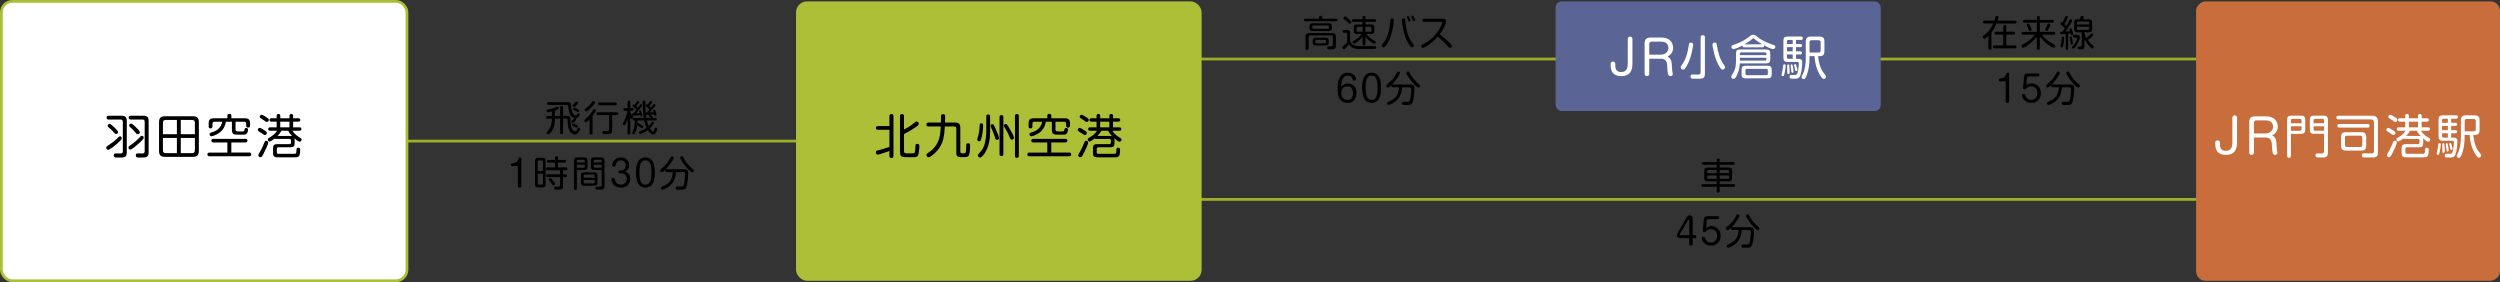 <?xml version="1.0" encoding="UTF-8"?>
<svg id="_レイヤー_2" data-name="レイヤー_2" xmlns="http://www.w3.org/2000/svg" viewBox="0 0 900.56 101.64">
  <rect x="0" y="0" width="900.56" height="101.64" fill="#333333" stroke="none"/>
  <defs>
    <style>
      .cls-1, .cls-2 {
        fill: #fff;
      }

      .cls-3 {
        fill: #5b6595;
      }

      .cls-4 {
        fill: #c86e3d;
      }

      .cls-2 {
        stroke: #acbf37;
        stroke-width: 1px;
      }

      .cls-2, .cls-5 {
        stroke-miterlimit: 10;
      }

      .cls-5 {
        fill: none;
        stroke: #a1ad28;
      }

      .cls-6 {
        fill: #acbf37;
      }
    </style>
  </defs>
  <g id="_中身" data-name="中身">
    <g>
      <line class="cls-5" x1="422.36" y1="21.26" x2="801.78" y2="21.26"/>
      <line class="cls-5" x1="422.36" y1="71.83" x2="801.78" y2="71.83"/>
      <line class="cls-5" x1="142" y1="50.82" x2="287.41" y2="50.82"/>
      <g>
        <path d="M201.78,41.73v-3.06c0-.38.18-.55.56-.55.35,0,.51.21.51.55v3.06h1.61c.94,0,1.03.55,1.04,1.33.03,1.2.06,2.98.94,3.89.18.2.46.34.71.34.43,0,.64-.36.78-.71.13-.34.23-.61.51-.61s.51.26.51.53c0,.34-.44,1.01-.64,1.29-.3.4-.73.64-1.22.64-.61,0-1.2-.34-1.59-.79-.92-1.13-.99-3-1.03-4.39-.03-.4-.16-.51-.55-.51h-1.08v5.08c0,.36-.17.55-.53.55s-.53-.2-.53-.55v-5.08h-1.89v.16c0,1.55-.31,3.17-1.21,4.46-.21.33-.73,1.04-1.14,1.04-.32,0-.66-.26-.66-.6,0-.16.08-.26.18-.36.77-.83,1.14-1.3,1.47-2.41.21-.7.3-1.42.3-2.14v-.14h-1.56c-.31,0-.53-.14-.53-.49s.22-.49.53-.49h1.56v-1.64c-.39.1-1.01.33-1.39.33-.34,0-.52-.23-.52-.56,0-.48.52-.47,1.18-.6.66-.14,1.35-.34,1.99-.61.26-.1.56-.27.84-.27s.44.29.44.53c0,.17-.09.29-.22.36-.39.25-.85.35-1.26.49v1.96h1.89ZM197.62,37.79c-.3,0-.55-.16-.55-.49s.23-.49.55-.49h6.94c.96,0,1.13.3,1.17,1.21.05.99.18,1.98.7,2.85.18.3.51.74.9.74.35,0,.53-.38.7-.61.08-.12.17-.2.31-.2.26,0,.49.23.49.49,0,.3-.53.94-.77,1.12-.22.17-.53.27-.81.27-.34,0-.66-.17-.94-.36-1.05-.74-1.44-2.13-1.55-3.35-.06-.82.04-1.16-.62-1.17h-6.54ZM207.54,43.14c0,.16-.13.35-.48.68-.33.31-.49.48-.7.48-.26,0-.55-.2-.55-.47,0-.12.14-.29.3-.44.17-.17.35-.32.44-.43.13-.14.26-.29.46-.29.25,0,.53.21.53.47ZM207.89,45.06c.17.09.29.19.29.39,0,.23-.2.52-.44.52s-.99-.39-1.26-.51c-.2-.08-.46-.19-.46-.46,0-.25.21-.48.46-.48.26,0,1.17.39,1.42.53ZM206.59,37.59c.21-.21.4-.43.58-.66.13-.16.27-.34.49-.34.25,0,.56.18.56.47,0,.18-.21.47-.53.82-.21.23-.53.7-.87.7-.26,0-.55-.22-.55-.49,0-.16.12-.29.31-.49ZM208.16,39.37c.21.1.51.25.51.51,0,.23-.22.49-.46.49-.19,0-.69-.26-1.21-.55-.38-.21-.56-.31-.56-.53s.22-.47.44-.47c.3,0,.99.4,1.27.55Z"/>
        <path d="M213.47,47.91c0,.4-.19.55-.58.55-.35,0-.52-.2-.52-.55v-4.89c-.23.25-.52.52-.77.73-.22.18-.4.29-.56.29-.3,0-.53-.34-.53-.62,0-.23.14-.39.32-.52.57-.43,1.09-.94,1.56-1.48.49-.57.9-1.22,1.3-1.87.09-.14.23-.26.4-.26.27,0,.56.22.56.51,0,.12-.09.31-.21.53-.27.49-.78,1.2-.98,1.43v6.16ZM213.93,37.69c-.58.7-1.5,1.68-2.15,2.16-.25.18-.44.29-.57.29-.31,0-.57-.3-.57-.61,0-.22.14-.36.32-.48.49-.33.92-.7,1.34-1.11.4-.4.73-.86,1.07-1.31.1-.14.25-.23.42-.23.27,0,.57.22.57.51,0,.16-.12.42-.43.79ZM220.53,46.84c0,1.33-.57,1.44-1.79,1.44h-.49c-.27,0-.71-.01-.87-.05-.27-.07-.4-.25-.4-.55,0-.43.25-.53.61-.53s.75.03,1.13.03c.44,0,.7-.12.7-.61v-5.11h-4.02c-.36,0-.55-.17-.55-.53,0-.34.21-.49.55-.49h6.75c.36,0,.55.17.55.53s-.21.49-.55.49h-1.61v5.38ZM215.91,37.92c-.35,0-.55-.17-.55-.53s.22-.49.55-.49h5.75c.31,0,.55.17.55.51,0,.36-.22.51-.55.52h-5.75Z"/>
        <path d="M227.94,41.94c.06.09.13.21.13.32,0,.23-.19.57-.47.57-.25,0-.42-.34-.55-.66v5.77c0,.34-.14.55-.51.55-.33,0-.47-.25-.47-.55v-5.12c-.18.58-.38,1.17-.65,1.72-.1.23-.25.58-.55.58s-.49-.31-.49-.57c0-.12.05-.22.1-.32.49-.88.82-1.53,1.14-2.51.2-.58.34-1.2.43-1.81h-.98c-.31,0-.52-.17-.52-.51s.22-.47.52-.47h.99v-2.13c0-.35.14-.55.51-.55s.47.22.47.55v2.13h.69c.3,0,.51.17.51.48s-.21.49-.51.49h-.69v.6c.23.52.55.98.88,1.43ZM232.98,40.59c.31-.36.64-.74.94-1.12-.32-.38-.69-.73-1.04-1.07-.12-.12-.22-.23-.22-.39,0-.22.17-.47.4-.47.12,0,.22.07.31.14.23-.35.46-.7.68-1.08.09-.16.19-.26.38-.26.22,0,.46.16.46.39,0,.27-.75,1.23-.94,1.5.17.18.35.36.52.56.18-.26.7-.97.86-1.17.06-.08.17-.13.27-.13.22,0,.47.21.47.44,0,.31-1.72,2.26-2.03,2.59.47-.03.92-.07,1.39-.12-.05-.17-.14-.36-.14-.55,0-.22.23-.36.44-.36s.3.16.36.33c.13.35.4,1.12.4,1.47,0,.25-.22.4-.46.4-.26,0-.34-.2-.42-.55-.62.09-2.15.26-2.65.27-.1,0-.19-.01-.29-.06.04.38.09.77.16,1.14h1.64c-.21-.18-.4-.36-.62-.52-.09-.07-.16-.14-.16-.25,0-.21.26-.38.44-.38.13,0,.33.13.74.44.19.14.29.25.29.38,0,.14-.1.25-.21.33h1.12c.31,0,.52.13.52.47,0,.3-.26.43-.52.43h-3.07c.17.69.39,1.35.68,2,.38-.36.68-.77.98-1.22.09-.14.21-.31.4-.31.25,0,.51.21.51.47,0,.42-1.12,1.61-1.44,1.92.18.3.73,1.09,1.12,1.09.18,0,.26-.14.33-.29.12-.27.22-.57.29-.82.05-.21.18-.29.38-.29.26,0,.51.2.51.47,0,.36-.25.94-.43,1.26-.21.4-.53.74-1.01.74-.85,0-1.53-.88-1.94-1.52-.55.4-1.14.74-1.76,1.03-.4.19-.73.35-.95.35-.29,0-.49-.29-.49-.56,0-.23.18-.34.38-.4.79-.29,1.61-.74,2.35-1.26-.42-.85-.68-1.75-.88-2.67h-2.37c-.01.26-.01.52-.03.78.52.23,1.03.53,1.5.87.19.16.56.31.56.6,0,.25-.17.55-.44.55-.16,0-.42-.18-.57-.31-.36-.29-.72-.52-1.11-.73-.12,1-.36,2.08-.88,2.92-.1.17-.27.3-.48.3-.26,0-.55-.21-.55-.49,0-.14.08-.27.14-.39.44-.81.65-1.48.77-2.35.07-.57.1-1.16.1-1.74h-.21c-.29,0-.52-.14-.52-.46s.23-.44.52-.44h3.39c-.17-1.04-.23-2.08-.29-3.12-.04-.84-.06-1.69-.06-2.54,0-.34.08-.58.48-.58s.51.22.51.57c0,1.29.05,2.57.14,3.86.1-.09.25-.09.36-.1ZM229.24,39.51c-.2-.21-.4-.39-.61-.57-.19-.17-.56-.49-.7-.64-.06-.06-.06-.13-.06-.21,0-.23.2-.48.44-.48.1,0,.2.06.29.13.31-.38.61-.75.88-1.17.09-.13.18-.23.35-.23.21,0,.46.17.46.39,0,.26-.74,1.16-1.08,1.53.19.17.39.35.56.53.26-.35.52-.71.78-1.07.08-.1.17-.17.3-.17.22,0,.47.18.47.42,0,.36-1.82,2.5-2.17,2.89.42-.01.83-.05,1.26-.08-.08-.21-.21-.58-.21-.69,0-.19.16-.34.35-.34.21,0,.31.16.38.34.13.35.47,1.12.47,1.47,0,.23-.2.36-.42.36-.26,0-.31-.23-.36-.44-.75.08-1.82.19-2.47.21-.27,0-.46-.14-.46-.43,0-.31.21-.35.47-.36.38-.46.73-.92,1.09-1.39Z"/>
        <path d="M184.47,59.82c-.26,0-.44-.22-.44-.47,0-.32.22-.44.51-.49.57-.08,1.1-.17,1.56-.56.31-.27.49-.69.61-1.08.09-.3.22-.52.56-.52.26,0,.53.19.53.47v9.82c0,.38-.26.61-.64.61s-.62-.23-.62-.61v-7.16h-2.07Z"/>
        <path d="M196.53,66.28c0,.94-.29,1.22-1.21,1.22h-1.38c-.94,0-1.22-.29-1.22-1.22v-8.22c0-.94.29-1.22,1.22-1.22h1.38c.92,0,1.21.29,1.21,1.22v8.22ZM195.57,58.24c0-.3-.16-.43-.42-.43h-1.03c-.26,0-.42.14-.42.43v3.39h1.86v-3.39ZM193.71,62.55v3.55c0,.26.13.42.42.42h1.03c.3,0,.42-.16.42-.42v-3.55h-1.86ZM197.25,63.8c-.35,0-.52-.17-.52-.52s.21-.48.52-.48h4.5v-1.48h-4.59c-.36,0-.52-.18-.52-.53s.19-.49.52-.49h2.77v-1.72h-2.37c-.34,0-.52-.16-.52-.48s.19-.48.52-.48h2.37v-.86c0-.38.19-.49.55-.49.38,0,.51.18.51.49v.86h2.43c.31,0,.52.14.52.48s-.21.48-.52.48h-2.43v1.72h2.89c.36,0,.53.13.53.53,0,.35-.2.49-.51.49h-1.09v1.48h.94c.33,0,.49.16.49.51s-.2.49-.49.49h-.94v3.06c0,.52-.04,1.13-.61,1.33-.27.09-.59.12-.88.12h-.92c-.46,0-.81-.05-.81-.6,0-.38.21-.49.55-.49s.65.01.96.01c.46,0,.66-.18.66-.64v-2.78h-4.5ZM198.25,64.18c.13,0,.22.05.34.16.26.23.48.52.69.78.17.22.39.49.55.74.09.16.17.3.17.4,0,.31-.33.55-.61.55-.22,0-.34-.13-.44-.3-.25-.4-.53-.82-.84-1.16-.31-.32-.44-.48-.44-.66,0-.3.31-.51.6-.51Z"/>
        <path d="M207.8,67.93c0,.36-.18.52-.55.52-.34,0-.51-.21-.51-.53v-10.02c0-.86.34-1.2,1.21-1.2h2.5c.86,0,1.2.34,1.2,1.2v2.17c0,.86-.34,1.2-1.2,1.2h-2.65v6.67ZM210.65,57.99c0-.27-.16-.43-.42-.43h-2c-.27,0-.43.16-.43.43v.53h2.85v-.53ZM207.8,60.41h2.43c.26,0,.42-.16.42-.42v-.65h-2.85v1.07ZM215.22,65.71c0,.86-.34,1.2-1.2,1.2h-3.55c-.87,0-1.21-.34-1.21-1.2v-2.44c0-.86.34-1.2,1.21-1.2h3.55c.86,0,1.2.34,1.2,1.2v2.44ZM214.2,64.03v-.73c0-.26-.14-.42-.42-.42h-3.09c-.27,0-.43.16-.43.42v.73h3.94ZM210.26,65.63c0,.27.16.43.43.43h3.09c.27,0,.42-.16.42-.43v-.82h-3.94v.82ZM214.05,61.26c-.86,0-1.2-.34-1.2-1.2v-2.17c0-.86.34-1.2,1.2-1.2h2.5c.86,0,1.2.34,1.2,1.2v9.14c0,1.17-.51,1.26-1.53,1.26h-.53c-.34,0-.71-.01-.87-.05-.22-.05-.33-.31-.33-.53,0-.35.17-.49.51-.49.42,0,.82.03,1.23.03.34,0,.51-.1.51-.47v-5.51h-2.68ZM216.72,58.52v-.53c0-.27-.14-.43-.42-.43h-2c-.27,0-.43.16-.43.43v.53h2.85ZM213.88,59.34v.65c0,.26.16.42.43.42h2.42v-1.07h-2.85Z"/>
        <path d="M226.33,62.46c.52.55.7,1.21.7,1.96,0,1.99-1.42,3.17-3.34,3.17-1.13,0-2.3-.4-2.93-1.4-.29-.43-.53-1-.53-1.52,0-.38.25-.62.62-.62.42,0,.6.25.65.62.17,1.09,1.01,1.85,2.12,1.85.58,0,1.18-.23,1.6-.64.42-.39.56-.94.56-1.48,0-1.33-.83-1.99-2.11-1.99h-.35c-.3,0-.53-.21-.53-.52s.23-.51.53-.51h.3c1.12,0,1.78-.73,1.78-1.83,0-1.03-.71-1.77-1.75-1.77-.51,0-1.04.16-1.38.55-.22.25-.42.71-.48,1.13-.08.38-.2.64-.64.64-.36,0-.62-.25-.62-.6,0-.58.3-1.21.65-1.68.6-.77,1.56-1.12,2.51-1.12,1.66,0,2.96,1.08,2.96,2.81,0,1.04-.43,1.78-1.38,2.22.36.19.75.43,1.05.73Z"/>
        <path d="M234.9,57.86c.86,1.16.99,2.89.99,4.29s-.13,3.13-.99,4.29c-.55.75-1.5,1.16-2.41,1.16s-1.86-.4-2.42-1.16c-.86-1.13-.99-2.9-.99-4.29s.13-3.11.99-4.29c.55-.77,1.5-1.16,2.42-1.16s1.86.39,2.41,1.16ZM230.35,62.15c0,1.52,0,4.37,2.15,4.37s2.15-2.85,2.15-4.37,0-4.37-2.15-4.37-2.15,2.81-2.15,4.37Z"/>
        <path d="M242.71,56.82c0,.18-.08.38-.36.87-.52.92-1.16,1.78-1.86,2.59-.36.42-1.56,1.78-2.09,1.78-.35,0-.62-.31-.62-.65,0-.21.14-.35.29-.48,1.7-1.42,2.47-2.27,3.52-4.25.1-.2.22-.36.47-.36.3,0,.66.16.66.51ZM241.57,66.69c-.7.65-1.72,1.25-2.61,1.57-.1.04-.19.07-.3.07-.34,0-.56-.29-.56-.6,0-.29.19-.42.43-.51,1.34-.55,2.56-1.25,3.21-2.59.4-.83.58-1.74.65-2.65h-2.2c-.36,0-.53-.16-.53-.53,0-.34.22-.49.53-.49h6.11c1.08,0,1.62.23,1.62,1.42,0,1.3-.22,3.48-.57,4.72-.34,1.16-.95,1.24-2.02,1.24h-.9c-.26,0-.52-.01-.66-.04-.27-.05-.38-.3-.38-.56,0-.47.31-.56.7-.56.46,0,.9.03,1.35.03.7,0,.96-.57,1.07-1.51.12-1.01.29-2.05.29-3.08,0-.57-.31-.62-.81-.62h-2.48c-.14,1.72-.64,3.5-1.95,4.71ZM246.16,56.73c.44.86.96,1.66,1.59,2.39.58.71,1.27,1.31,1.98,1.9.14.12.23.22.23.4,0,.31-.27.65-.61.65-.56,0-2.13-1.79-2.51-2.28-.4-.51-1.82-2.41-1.82-2.98,0-.34.35-.51.64-.51s.4.2.51.42Z"/>
      </g>
      <g>
        <path d="M481.23,6.75c.3,0,.53.14.53.47s-.26.44-.53.44h-10.96c-.3,0-.55-.13-.55-.46s.25-.46.55-.46h4.91v-.56c0-.38.25-.49.6-.49s.55.16.55.49v.56h4.9ZM471.98,12.77c-.39,0-.58.21-.58.59v4.04c0,.42-.21.56-.6.56-.34,0-.51-.23-.51-.56v-4.12c0-1,.39-1.38,1.39-1.38h8.15c1,0,1.39.38,1.39,1.38v3.12c0,1.16-.47,1.38-1.56,1.38h-.79c-.47,0-.78-.07-.78-.6,0-.31.19-.51.51-.51s.64.01.92.01c.42,0,.6-.16.6-.59v-2.74c0-.4-.2-.59-.59-.59h-7.55ZM479.79,10.08c0,.78-.31,1.1-1.1,1.1h-5.9c-.79,0-1.1-.32-1.1-1.1v-.58c0-.79.31-1.11,1.1-1.11h5.9c.79,0,1.1.3,1.1,1.11v.58ZM473.05,9.17c-.21,0-.33.12-.33.33v.57c0,.2.12.31.33.31h5.33c.2,0,.31-.12.31-.31v-.57c0-.21-.12-.33-.31-.33h-5.33ZM478.65,15.21c0,.9-.27,1.18-1.18,1.18h-3.43c-.9,0-1.17-.29-1.17-1.18v-.44c0-.91.27-1.18,1.17-1.18h3.43c.9,0,1.18.27,1.18,1.18v.44ZM474.2,14.37c-.21,0-.32.12-.32.31v.58c0,.21.12.33.32.33h3.09c.19,0,.31-.12.31-.33v-.58c0-.21-.12-.31-.31-.31h-3.09Z"/>
        <path d="M489.41,16.59h5.82c.3,0,.51.17.51.48,0,.36-.18.56-.53.56h-5.76c-1.47,0-2.68-.43-3.51-1.69-.38.52-.79.99-1.24,1.46-.16.17-.35.36-.6.36-.33,0-.57-.32-.57-.64,0-.23.18-.4.46-.61.49-.38.91-.86,1.29-1.35v-2.9c0-.27-.13-.46-.4-.46h-.74c-.33,0-.51-.21-.51-.53s.23-.49.55-.49h.95c.92,0,1.21.29,1.21,1.22v2.46c.23,1.61,1.62,2.13,3.08,2.13ZM485.69,6.73c.32.27.65.55.94.84.09.1.14.22.14.35,0,.29-.26.58-.56.58-.23,0-.39-.16-.69-.46-.35-.35-.74-.66-1.13-.96-.27-.21-.49-.36-.49-.62,0-.27.26-.56.55-.56s.96.57,1.25.82ZM488.88,12.29c-.94,0-1.22-.29-1.22-1.22v-1.04c0-.94.29-1.22,1.22-1.22h1.94v-.95h-3.33c-.29,0-.49-.16-.49-.46s.21-.46.49-.46h3.33v-.74c0-.36.19-.49.55-.49s.51.16.51.49v.74h3.31c.3,0,.49.13.49.44s-.19.47-.49.47h-3.31v.95h1.96c.94,0,1.22.29,1.22,1.22v1.04c0,.94-.29,1.22-1.22,1.22h-1.59c.6.77,1.61,1.77,2.39,2.13.44.21.95.44.95.75,0,.29-.23.6-.53.6-.35,0-1.09-.56-1.62-.96-.6-.45-1.12-1.01-1.56-1.62v2.67c0,.39-.21.47-.56.47s-.49-.14-.49-.47v-2.61c-.58.74-1.26,1.4-2.03,1.95-.34.25-.75.55-1.03.55s-.53-.29-.53-.56c0-.18.12-.35.34-.47.14-.08.43-.25.62-.36.85-.51,1.68-1.29,2.29-2.05h-1.6ZM490.81,9.66h-1.74c-.26,0-.4.16-.4.42v.94c0,.26.14.42.4.42h1.74v-1.77ZM493.62,11.43c.26,0,.42-.16.42-.42v-.94c0-.26-.16-.42-.42-.42h-1.75v1.77h1.75Z"/>
        <path d="M502.1,7.22c0,.73-.2,1.88-.34,2.64-.31,1.7-.74,3.43-1.55,4.98-.32.61-.87,1.52-1.34,2-.12.12-.29.21-.46.21-.3,0-.66-.26-.66-.58,0-.21.13-.39.4-.74,1.91-2.39,2.44-5.47,2.73-8.44.04-.38.13-.66.57-.66.4,0,.64.18.64.6ZM505.63,6.61c.26,0,.43.1.48.33.06.27.12.58.14.84.23,2.8.9,5.71,2.68,7.94.12.14.21.26.29.39.08.12.12.22.12.34,0,.33-.34.6-.65.6-.17,0-.33-.08-.46-.21-.51-.51-1-1.37-1.34-2-.82-1.55-1.25-3.28-1.56-4.98-.14-.79-.34-1.88-.34-2.67,0-.39.25-.58.64-.58ZM507.31,7.47c-.12-.36-.26-.71-.42-1.07-.04-.09-.08-.19-.08-.3,0-.22.21-.34.42-.34.25,0,.36.27.49.56.16.34.39.87.39,1.11s-.21.36-.43.36c-.21,0-.31-.14-.38-.33ZM508.87,7.17c-.09-.25-.18-.49-.29-.7-.08-.16-.17-.34-.17-.48,0-.22.22-.35.42-.35.25,0,.35.23.48.52.06.13.16.34.25.56.09.22.17.43.17.56,0,.22-.21.36-.42.36-.22,0-.35-.21-.44-.47Z"/>
        <path d="M522.1,15.37c.13.13.33.33.56.57.19.19.33.43.33.62,0,.35-.34.65-.69.65-.21,0-.34-.08-.57-.34-.14-.17-.29-.34-.42-.47-1.05-1.16-2.16-2.24-3.37-3.2-1.21,1.39-2.64,2.61-4.24,3.54-.57.34-.9.49-1.17.49-.34,0-.58-.34-.58-.65,0-.29.23-.42.46-.52,2.55-1.18,4.71-3.24,6.11-5.66.27-.47,1-1.77,1-2.28,0-.26-.27-.26-.47-.26h-6.08c-.36,0-.58-.18-.58-.56s.22-.56.58-.56h6.7c.68,0,1.22.22,1.22.99,0,.48-.21.96-.4,1.4-.48,1.13-1.12,2.2-1.85,3.2,1.22.92,2.38,1.95,3.47,3.02Z"/>
        <path d="M485.59,30.05c1.03,0,2.05.51,2.57,1.42.36.62.47,1.35.47,2.05,0,2.05-1.07,3.54-3.22,3.54-.9,0-1.82-.27-2.44-.94-.36-.38-.64-.84-.78-1.37-.26-.96-.35-1.96-.35-2.95,0-.86.08-1.72.25-2.55.13-.66.42-1.29.81-1.83.6-.82,1.61-1.26,2.63-1.26s2.09.48,2.64,1.42c.14.27.29.6.29.91,0,.34-.29.56-.61.56-.42,0-.55-.26-.66-.61-.23-.78-.86-1.2-1.65-1.2-1,0-1.75.71-2.05,1.61-.26.77-.34,1.59-.35,2.39.58-.77,1.51-1.2,2.48-1.2ZM485.34,31.12c-1.46,0-2.16,1.08-2.16,2.43s.69,2.43,2.16,2.43,2.02-1.09,2.02-2.43-.52-2.43-2.02-2.43Z"/>
        <path d="M496.49,27.32c.86,1.16.99,2.89.99,4.29s-.13,3.13-.99,4.29c-.55.75-1.5,1.16-2.41,1.16s-1.86-.4-2.42-1.16c-.86-1.13-.99-2.9-.99-4.29s.13-3.11.99-4.29c.55-.77,1.5-1.16,2.42-1.16s1.86.39,2.41,1.16ZM491.94,31.61c0,1.52,0,4.37,2.15,4.37s2.15-2.85,2.15-4.37,0-4.37-2.15-4.37-2.15,2.81-2.15,4.37Z"/>
        <path d="M504.31,26.28c0,.18-.08.38-.36.87-.52.92-1.16,1.78-1.86,2.59-.36.42-1.56,1.78-2.09,1.78-.35,0-.62-.31-.62-.65,0-.21.14-.35.29-.48,1.7-1.42,2.47-2.27,3.52-4.25.1-.2.22-.36.47-.36.3,0,.66.16.66.51ZM503.16,36.15c-.7.65-1.72,1.25-2.61,1.57-.1.04-.19.07-.3.07-.34,0-.56-.29-.56-.6,0-.29.19-.42.43-.51,1.34-.55,2.56-1.25,3.21-2.59.4-.83.58-1.74.65-2.65h-2.2c-.36,0-.53-.16-.53-.53,0-.34.22-.49.53-.49h6.11c1.08,0,1.62.23,1.62,1.42,0,1.3-.22,3.48-.57,4.72-.34,1.16-.95,1.24-2.02,1.24h-.9c-.26,0-.52-.01-.66-.04-.27-.05-.38-.3-.38-.56,0-.47.31-.56.7-.56.46,0,.9.03,1.35.03.7,0,.96-.57,1.07-1.51.12-1.01.29-2.05.29-3.08,0-.57-.31-.62-.81-.62h-2.48c-.14,1.72-.64,3.5-1.95,4.71ZM507.75,26.19c.44.86.96,1.66,1.59,2.39.58.71,1.27,1.31,1.98,1.9.14.12.23.22.23.4,0,.31-.27.65-.61.65-.56,0-2.13-1.79-2.51-2.28-.4-.51-1.82-2.41-1.82-2.98,0-.34.35-.51.64-.51s.4.2.51.42Z"/>
      </g>
      <g>
        <path d="M725.85,7.45c.32,0,.56.17.56.51s-.23.51-.56.51h-6.67c-.48,1.14-1.03,2.24-1.81,3.2v5.75c0,.39-.19.53-.57.53-.35,0-.53-.18-.53-.53v-4.5c-.31.31-.64.61-.98.88-.13.1-.27.18-.43.18-.35,0-.61-.31-.61-.65,0-.12.01-.25.12-.33.25-.18.68-.56.96-.78,1.2-.96,2.08-2.34,2.67-3.76h-3.13c-.31,0-.56-.17-.56-.51s.25-.51.56-.51h3.51c.12-.36.35-1.13.46-1.47.06-.22.27-.27.49-.27.26,0,.61.12.61.43,0,.26-.19.88-.38,1.31h6.29ZM722.71,16.37h3.11c.33,0,.56.18.56.51,0,.35-.22.52-.56.52h-7.38c-.32,0-.55-.18-.55-.52s.23-.51.55-.51h3.19v-3.93h-2.63c-.3,0-.55-.17-.55-.49s.25-.51.55-.51h2.63v-1.94c0-.39.19-.53.57-.53.34,0,.52.21.52.53v1.94h2.64c.31,0,.56.17.56.51s-.25.49-.56.49h-2.64v3.93Z"/>
        <path d="M733.71,6.34c0-.39.21-.55.58-.55.34,0,.52.22.52.55v.83h4.52c.35,0,.53.16.53.52s-.21.48-.53.48h-4.52v3.31h5.02c.35,0,.53.16.53.52s-.21.49-.53.49h-4.37c1.44,1.69,2.57,2.52,4.56,3.54.21.1.35.23.35.47,0,.33-.23.69-.59.69-.44,0-1.61-.83-2.12-1.2-1.12-.81-2.04-1.75-2.86-2.86v4.25c0,.39-.19.55-.57.55s-.53-.2-.53-.55v-4.22c-.88,1.25-2.12,2.31-3.35,3.21-.33.23-1.17.83-1.57.83-.32,0-.56-.39-.56-.69,0-.26.2-.38.4-.48,1.61-.81,3.31-2.11,4.42-3.54h-4.3c-.34,0-.53-.16-.53-.51s.21-.51.53-.51h4.97v-3.31h-4.45c-.34,0-.55-.14-.55-.51s.21-.49.55-.49h4.45v-.83ZM731.14,8.88c.06.12.12.23.18.36.23.48.53,1.13.53,1.43,0,.33-.34.51-.62.51-.25,0-.36-.19-.44-.39-.16-.43-.32-.84-.52-1.25-.05-.1-.09-.2-.13-.27-.06-.13-.09-.21-.09-.3,0-.3.35-.48.61-.48.22,0,.35.16.48.39ZM736.79,10.41c.22-.4.42-.81.58-1.24.05-.12.09-.23.13-.33.09-.21.21-.34.43-.34.27,0,.62.17.62.48,0,.39-.44,1.22-.64,1.57-.21.36-.36.65-.65.65s-.58-.2-.58-.49c0-.1.05-.22.1-.31Z"/>
        <path d="M742.64,9.05c-.18-.16-.4-.34-.4-.6,0-.23.2-.47.44-.47.12,0,.21.05.3.12.31-.56.58-1.14.83-1.74.09-.25.22-.58.53-.58.25,0,.55.16.55.43,0,.3-.98,2.16-1.18,2.52.21.21.42.42.61.62.25-.4.51-.82.72-1.25.13-.29.4-.84.6-1.07.06-.08.16-.09.25-.09.23,0,.53.18.53.44,0,.52-1.96,3.41-2.37,3.99.55-.03,1.09-.08,1.64-.14-.13-.26-.25-.61-.25-.73,0-.22.19-.36.4-.36.23,0,.35.21.43.4.17.39.57,1.38.57,1.77,0,.25-.23.39-.47.39-.19,0-.27-.14-.33-.3-.04-.12-.06-.25-.09-.34-.31.04-.64.08-.95.1v5.27c0,.3-.14.51-.45.51s-.44-.2-.44-.51v-5.19c-.42.04-1.12.1-1.56.1-.27,0-.47-.21-.47-.49,0-.23.14-.36.32-.39.23-.03.42-.04.61-.04.26-.42.52-.81.78-1.22-.34-.42-.74-.81-1.16-1.16ZM743.54,13.71c0,.79-.17,2.05-.36,2.82-.05.23-.14.58-.46.58-.25,0-.49-.17-.49-.43,0-.13.1-.56.17-.83.12-.51.21-1.09.23-1.56.03-.43.04-.65.06-.77.04-.2.21-.27.39-.27.31,0,.46.16.46.46ZM746.35,13.6c.13.52.36,1.69.36,2.08,0,.25-.23.38-.47.38-.21,0-.3-.17-.33-.36-.06-.56-.16-1.13-.27-1.68-.08-.3-.09-.38-.09-.48,0-.23.18-.36.4-.36.26,0,.33.21.39.43ZM747.18,13.51c-.29,0-.44-.19-.44-.48s.17-.46.46-.46h1.01c.49,0,1.01.09,1.01.7,0,.69-.36,1.55-.66,2.16-.25.49-1.14,2.08-1.74,2.08-.25,0-.49-.23-.49-.49,0-.14.08-.23.17-.31.71-.68,1.29-1.55,1.6-2.48.13-.36.13-.39.13-.48,0-.17-.13-.23-.29-.23h-.75ZM749.51,6.08c.06-.22.25-.38.49-.38.29,0,.6.13.6.46,0,.14-.17.53-.27.77h2.11c.86,0,1.2.34,1.2,1.2v2.3c0,.86-.34,1.2-1.2,1.2h-1.56v.34c.17.6.4,1.17.72,1.7.3-.25.6-.49.87-.77.23-.23.47-.48.71-.7.12-.1.22-.14.34-.14.27,0,.53.26.53.52,0,.23-.18.42-.44.64-.48.43-1,.83-1.53,1.2.57.75,1.2,1.44,1.95,2.02.14.12.26.25.26.44,0,.27-.25.61-.55.61-.36,0-1.17-.91-1.42-1.2-.59-.68-1.08-1.46-1.44-2.28v2.56c0,.88-.29,1.22-1.2,1.22h-.48c-.48,0-.85-.05-.85-.58,0-.4.3-.49.64-.49h.38c.34,0,.52-.1.52-.47v-4.62h-1.52c-.86,0-1.2-.34-1.2-1.2v-2.3c0-.86.34-1.2,1.2-1.2h.83c.12-.29.21-.52.31-.85ZM752.59,8.82v-.62c0-.27-.14-.43-.42-.43h-3.56c-.27,0-.43.16-.43.43v.62h4.41ZM748.18,10.34c0,.27.17.43.44.43h3.55c.27,0,.42-.16.42-.43v-.7h-4.41v.7Z"/>
        <path d="M720.41,29.29c-.26,0-.44-.22-.44-.47,0-.32.22-.44.51-.49.57-.08,1.11-.17,1.56-.56.31-.27.49-.69.61-1.08.09-.3.22-.52.56-.52.26,0,.53.19.53.47v9.82c0,.38-.26.61-.64.61s-.62-.23-.62-.61v-7.16h-2.07Z"/>
        <path d="M731.89,30.03c1.05,0,2.09.53,2.68,1.4.42.61.6,1.39.6,2.13,0,2.04-1.39,3.5-3.47,3.5-1.25,0-2.47-.61-3.07-1.73-.14-.29-.27-.6-.27-.92,0-.35.26-.56.59-.56.39,0,.55.22.65.56.1.31.22.58.43.84.42.48,1.03.73,1.66.73,1.43,0,2.22-1.11,2.22-2.44,0-.68-.19-1.33-.68-1.81-.42-.4-.99-.62-1.56-.62-.7,0-1.26.26-1.73.78-.17.2-.35.34-.62.34-.33,0-.56-.16-.56-.52,0-.05,0-.08.01-.18l.35-3.91c.08-.86.53-1.17,1.37-1.17h3.59c.31,0,.57.21.57.55s-.26.53-.57.53h-3.25c-.39,0-.61.16-.65.56l-.23,2.64c.56-.51,1.2-.69,1.95-.69Z"/>
        <path d="M741.98,26.28c0,.18-.08.38-.36.87-.52.92-1.16,1.78-1.86,2.59-.36.42-1.56,1.78-2.09,1.78-.35,0-.62-.31-.62-.65,0-.21.14-.35.29-.48,1.7-1.42,2.47-2.27,3.52-4.25.1-.2.22-.36.47-.36.3,0,.66.16.66.51ZM740.84,36.15c-.7.65-1.72,1.25-2.61,1.57-.1.04-.19.07-.3.07-.34,0-.56-.29-.56-.6,0-.29.19-.42.43-.51,1.34-.55,2.56-1.25,3.21-2.59.4-.83.58-1.74.65-2.65h-2.2c-.36,0-.53-.16-.53-.53,0-.34.22-.49.53-.49h6.11c1.08,0,1.62.23,1.62,1.42,0,1.3-.22,3.48-.57,4.72-.34,1.16-.95,1.24-2.02,1.24h-.9c-.26,0-.52-.01-.66-.04-.27-.05-.38-.3-.38-.56,0-.47.31-.56.7-.56.46,0,.9.03,1.35.03.7,0,.96-.57,1.07-1.51.12-1.01.29-2.05.29-3.08,0-.57-.31-.62-.81-.62h-2.48c-.14,1.72-.64,3.5-1.95,4.71ZM745.43,26.19c.44.86.96,1.66,1.59,2.39.58.71,1.27,1.31,1.98,1.9.14.12.23.22.23.4,0,.31-.27.65-.61.65-.56,0-2.13-1.79-2.51-2.28-.4-.51-1.82-2.41-1.82-2.98,0-.34.35-.51.64-.51s.4.2.51.42Z"/>
      </g>
      <g>
        <path d="M618.41,59.35h-4.88c-.3,0-.53-.14-.53-.48s.23-.47.53-.47h4.88v-.81c0-.36.23-.48.56-.48s.51.17.51.48v.81h4.85c.31,0,.53.13.53.47s-.22.48-.53.48h-4.85v1.01h3.25c.87,0,1.21.34,1.21,1.2v2.56c0,.86-.34,1.2-1.21,1.2h-3.25v1.01h5.03c.32,0,.53.17.53.51s-.23.46-.53.46h-5.03v1.56c0,.39-.18.55-.56.55-.35,0-.51-.21-.51-.55v-1.56h-5.03c-.31,0-.53-.14-.53-.48s.21-.48.53-.48h5.03v-1.01h-3.3c-.86,0-1.2-.34-1.2-1.2v-2.56c0-.86.34-1.2,1.2-1.2h3.3v-1.01ZM615.42,61.24c-.27,0-.42.16-.42.42v.72h3.41v-1.13h-2.99ZM618.41,63.2h-3.41v.79c0,.26.14.42.42.42h2.99v-1.21ZM619.47,62.37h3.38v-.72c0-.26-.14-.42-.42-.42h-2.96v1.13ZM622.44,64.41c.27,0,.42-.16.42-.42v-.79h-3.38v1.21h2.96Z"/>
        <path d="M605.16,85.77c-.58,0-1.1-.42-1.1-1.03,0-.3.12-.56.26-.81l3.22-5.58c.25-.43.62-.78,1.14-.78.6,0,1.08.46,1.08,1.07v6.05h.7c.33,0,.57.19.57.53s-.25.55-.57.55h-.7v2.09c0,.38-.26.61-.64.61s-.62-.23-.62-.61v-2.09h-3.34ZM608.5,79.44c0-.13-.08-.27-.22-.27-.1,0-.19.05-.25.14l-2.86,4.97c-.06.12-.06.16-.06.21,0,.13.1.21.25.21h3.15v-5.25Z"/>
        <path d="M616.53,81.44c1.05,0,2.09.53,2.68,1.4.42.61.6,1.39.6,2.13,0,2.04-1.39,3.5-3.47,3.5-1.25,0-2.47-.61-3.07-1.73-.14-.29-.27-.6-.27-.92,0-.35.26-.56.59-.56.39,0,.55.22.65.56.1.31.22.58.43.84.42.48,1.03.73,1.66.73,1.43,0,2.22-1.11,2.22-2.44,0-.68-.19-1.33-.68-1.81-.42-.4-.99-.62-1.56-.62-.7,0-1.26.26-1.73.78-.17.2-.35.34-.62.34-.33,0-.56-.16-.56-.52,0-.05,0-.08.01-.18l.35-3.91c.08-.86.53-1.17,1.37-1.17h3.59c.31,0,.57.21.57.55s-.26.53-.57.53h-3.25c-.39,0-.61.16-.65.56l-.23,2.64c.56-.51,1.2-.69,1.95-.69Z"/>
        <path d="M626.62,77.7c0,.18-.08.38-.36.87-.52.92-1.16,1.78-1.86,2.59-.36.42-1.56,1.78-2.09,1.78-.35,0-.62-.31-.62-.65,0-.21.14-.35.29-.48,1.7-1.42,2.47-2.27,3.52-4.25.1-.2.22-.36.47-.36.3,0,.66.16.66.51ZM625.48,87.57c-.7.65-1.72,1.25-2.61,1.57-.1.04-.19.07-.3.07-.34,0-.56-.29-.56-.6,0-.29.19-.42.43-.51,1.34-.55,2.56-1.25,3.21-2.59.4-.83.58-1.74.65-2.65h-2.2c-.36,0-.53-.16-.53-.53,0-.34.22-.49.53-.49h6.11c1.08,0,1.62.23,1.62,1.42,0,1.3-.22,3.48-.57,4.72-.34,1.16-.95,1.24-2.02,1.24h-.9c-.26,0-.52-.01-.66-.04-.27-.05-.38-.3-.38-.56,0-.47.31-.56.7-.56.46,0,.9.03,1.35.03.7,0,.96-.57,1.07-1.51.12-1.01.29-2.05.29-3.08,0-.57-.31-.62-.81-.62h-2.48c-.14,1.72-.64,3.5-1.95,4.71ZM630.07,77.61c.44.86.96,1.66,1.59,2.39.58.71,1.27,1.31,1.98,1.9.14.12.23.22.23.4,0,.31-.27.65-.61.65-.56,0-2.13-1.79-2.51-2.28-.4-.51-1.82-2.41-1.82-2.98,0-.34.35-.51.64-.51s.4.2.51.42Z"/>
      </g>
      <g>
        <rect class="cls-2" x=".5" y=".5" width="146.1" height="100.64" rx="3.95" ry="3.95" transform="translate(147.1 101.64) rotate(180)"/>
        <g>
          <path d="M42.25,51.69c-.58.51-2.63,2.28-3.33,2.28-.39,0-.65-.43-.65-.78,0-.14.03-.27.14-.37.25-.27.8-.59,1.12-.82.83-.56,1.68-1.16,2.41-1.87.27-.27.92-1.04,1.29-1.04s.63.36.63.7c0,.49-1.12,1.48-1.62,1.9ZM43.8,41.69c1.34,0,1.87.53,1.87,1.87v11.35c0,1.31-.42,1.84-2.01,1.84h-1.44c-.48,0-.71-.02-.87-.08-.27-.14-.36-.44-.36-.73,0-.63.39-.68.9-.68s1.02.03,1.53.03c.56,0,.82-.25.82-.82v-10.62c0-.51-.26-.78-.78-.78h-4.35c-.46,0-.71-.22-.71-.7s.25-.68.71-.68h4.69ZM40.19,45.01c.46.37.77.63,1.34,1.21.61.6,1,1.02,1,1.41,0,.34-.37.65-.7.65-.34,0-.53-.22-.94-.73-.41-.49-.88-.95-1.39-1.34-.43-.32-.73-.59-.73-.92,0-.34.34-.66.68-.66.25,0,.46.17.73.39ZM46.36,52.82c.17-.25.92-.71,1.19-.92.85-.6,1.68-1.29,2.4-2.04.32-.37.85-.97,1.19-.97.36,0,.63.37.63.71,0,.19-.09.34-.19.48-.58.71-1.27,1.33-1.96,1.92-.46.41-2.14,1.9-2.67,1.9-.39,0-.68-.41-.68-.76,0-.12.03-.24.08-.32ZM51.67,41.69c1.36,0,1.87.53,1.87,1.87v11.35c0,1.68-.82,1.84-2.28,1.84h-1.51c-.54,0-.83-.22-.83-.8,0-.46.22-.7.68-.7.54,0,1.1.03,1.65.03s.87-.2.87-.8v-10.64c0-.51-.25-.78-.78-.78h-4.28c-.48,0-.71-.24-.71-.71s.27-.66.71-.66h4.62ZM49.1,45.97c.34.34,1.27,1.17,1.27,1.67,0,.39-.37.71-.77.71s-.68-.46-.92-.73c-.44-.51-.93-1.05-1.39-1.46-.61-.53-.78-.7-.78-.99,0-.36.37-.65.71-.65.46,0,1.51,1.11,1.87,1.45Z"/>
          <path d="M71.63,54.3c0,1.6-.59,2.21-2.19,2.21h-9.96c-1.6,0-2.19-.61-2.19-2.21v-10.23c0-1.6.6-2.19,2.19-2.19h9.96c1.58,0,2.19.58,2.19,2.19v10.23ZM63.72,43.2h-4.03c-.66,0-1,.34-1,1v4.15h5.03v-5.15ZM58.69,49.68v4.47c0,.66.34,1.02,1,1.02h4.03v-5.49h-5.03ZM70.2,48.35v-4.15c0-.66-.34-1-1.02-1h-4.06v5.15h5.08ZM65.12,55.17h4.06c.68,0,1.02-.36,1.02-1.02v-4.47h-5.08v5.49Z"/>
          <path d="M83.32,54.95h6.48c.46,0,.71.2.71.68s-.29.65-.71.65h-14.38c-.42,0-.71-.19-.71-.66s.29-.66.71-.66h6.48v-3.65h-5.05c-.46,0-.71-.2-.71-.66,0-.42.32-.63.71-.63h11.58c.46,0,.7.2.7.66s-.27.63-.7.63h-5.1v3.65ZM84.85,46.6c0,.71.32.75,1.41.75h.99c.61,0,.66-.03.82-.65.09-.32.19-.61.56-.61s.73.19.73.59-.14,1-.39,1.34c-.34.46-.66.49-1.5.49h-1.38c-1.26,0-1.65-.03-2.01-.25-.49-.31-.54-1.02-.54-1.58v-2.82h-2.16c-.25,1.67-1.16,3.18-2.57,4.13-.58.39-1.99,1.1-2.69,1.1-.39,0-.65-.41-.65-.76,0-.17.07-.32.2-.41.27-.19,1.07-.41,1.41-.53,1.55-.54,2.7-1.96,2.98-3.54h-2.79c-.49,0-.73.24-.73.73v.97c0,.48-.24.71-.71.71s-.66-.27-.66-.71v-1.07c0-1.36.51-1.87,1.87-1.87h4.86v-.94c0-.51.29-.65.75-.65s.7.19.7.65v.94h4.86c1.34,0,1.87.51,1.87,1.87v.78c0,.49-.24.71-.73.71-.42,0-.66-.2-.66-.68v-.71c0-.49-.24-.73-.73-.73h-3.11v2.74Z"/>
          <path d="M95.44,48.66c-.22,0-.39-.12-.75-.37-.37-.25-.77-.53-1.14-.75-.44-.25-.7-.41-.7-.75,0-.37.32-.73.7-.73.15,0,.39.1.66.25.29.15.63.36.97.58.59.37.95.59.95.99,0,.36-.31.78-.7.78ZM96.63,51.33c0,.58-.97,2.58-1.33,3.3-.27.54-.61,1.34-1,1.79-.12.14-.29.22-.48.22-.37,0-.78-.31-.78-.7,0-.34.58-1.21.75-1.51.61-1.05,1.05-2.16,1.51-3.26.1-.25.27-.48.56-.48.37,0,.77.25.77.65ZM96.12,43.93c-.29,0-.58-.27-.8-.42-.32-.24-.68-.46-1-.65-.39-.22-.76-.44-.76-.8s.31-.73.68-.73,1.26.61,1.61.83c.54.32.99.59.99.99s-.31.78-.71.78ZM106.14,50.55v.92c0,1.21-.37,1.58-1.6,1.58h-4.28c-.34,0-.54.22-.54.56v1.24c0,.54.36.56.8.56h5.22c.8,0,.94-.05,1-.68.02-.2.03-.46.07-.82.03-.44.12-.71.61-.71s.71.27.71.77c0,.61-.03,1.55-.31,2.09-.27.56-.9.61-1.46.61h-6.27c-1.14,0-1.73-.22-1.73-1.48v-1.68c0-1.22.37-1.6,1.6-1.6h4.3c.36,0,.56-.2.56-.56v-.73c0-.36-.2-.56-.56-.56h-4.83c-.19,0-.36-.02-.49-.15-.32.25-1.44,1.07-1.82,1.07s-.66-.37-.66-.73c0-.31.2-.46.44-.6,1.1-.63,2.26-1.41,2.87-2.55h-2.45c-.41,0-.7-.17-.7-.61s.29-.63.7-.63h2.33v-2.04h-1.87c-.39,0-.7-.17-.7-.61s.31-.61.7-.61h1.87v-.92c0-.39.27-.63.66-.63s.65.22.65.63v.92h3.31v-.93c0-.39.27-.61.66-.61s.66.22.66.61v.93h1.87c.41,0,.71.17.71.61s-.31.61-.71.61h-1.87v2.04h2.28c.41,0,.7.17.7.61s-.29.63-.7.63h-2.55c.85,1.31,1.65,1.83,2.96,2.63.2.14.37.29.37.56,0,.39-.31.76-.71.76-.49,0-1.48-.87-1.87-1.21.05.24.07.48.07.7ZM104.54,48.97c.22,0,.44,0,.66.03-.53-.56-1.05-1.19-1.38-1.9h-2.46c-.34.7-.83,1.29-1.38,1.87h4.56ZM100.95,43.82v2.04h3.31v-2.04h-3.31Z"/>
        </g>
      </g>
      <g>
        <rect class="cls-6" x="286.76" y=".5" width="146.1" height="100.64" rx="3.95" ry="3.95" transform="translate(719.61 101.64) rotate(180)"/>
        <g>
          <path d="M316.15,55.73c-.42,0-.65-.51-.65-.87,0-.41.25-.58.61-.66,1.44-.36,2.89-.78,4.28-1.29v-6.15h-4.16c-.48,0-.71-.22-.71-.7,0-.44.31-.66.71-.66h4.16v-3.59c0-.53.27-.73.78-.73.44,0,.68.29.68.73v14.4c0,.53-.27.71-.77.71-.46,0-.7-.29-.7-.71v-1.82c-.63.24-3.77,1.34-4.25,1.34ZM325.65,54.46c0,.75.46.78,1.04.78l1.22.02c.61,0,1.24-.03,1.41-.14.29-.17.34-.65.39-1.53.02-.29.03-.61.03-.73,0-.65.07-1.04.68-1.04.49,0,.77.27.77.77,0,.7-.1,1.38-.19,2.06-.07.54-.12,1.24-.54,1.63-.36.32-.87.34-1.33.34h-2.65c-1.36,0-2.28-.05-2.28-1.82v-12.99c0-.53.25-.73.76-.73.44,0,.68.29.68.73v4.86c.58-.29,1.12-.59,1.67-.93.9-.56,1.56-1.09,2.36-1.75.15-.14.34-.22.54-.22.43,0,.77.46.77.87s-.66.85-1.17,1.19c-1.33.93-2.72,1.73-4.16,2.46v6.17Z"/>
          <path d="M337.6,54.27c-.54.65-2.29,2.38-3.13,2.38-.44,0-.73-.42-.73-.85,0-.31.2-.49.46-.66,1.68-1.04,2.94-2.41,3.74-4.23.73-1.67.83-3.55.95-5.35h-4.44c-.49,0-.73-.24-.73-.73,0-.46.29-.68.73-.68h4.49c.03-.63.03-1.26.03-1.9v-.34c0-.54.2-.8.77-.8s.73.27.73.78c0,.75-.02,1.51-.05,2.26h3.64c1.34,0,1.87.53,1.87,1.89v8.6c0,.53.32.58.7.58h.58c.24,0,.39-.02.51-.14.34-.32.31-1.97.32-2.46.02-.58.02-1.04.73-1.04.58,0,.7.39.7.88,0,.83-.07,3.16-.61,3.74-.31.34-.75.37-1.19.39-.41.02-.8.02-1.21.02-1.17,0-1.97-.07-1.97-1.48v-8.79c0-.53-.26-.78-.78-.78h-3.35c-.19,3.28-.49,6.14-2.75,8.72Z"/>
          <path d="M354.15,45.07c0,1.55-.24,3.4-.66,4.9-.1.37-.24.94-.73.94-.39,0-.75-.26-.75-.66,0-.12.05-.25.08-.36.26-.8.49-1.58.61-2.41.12-.8.17-1.61.2-2.43.02-.41.19-.65.61-.65s.63.27.63.68ZM356.66,47.56c0,2.6-.46,5.34-1.92,7.6-.29.44-1.14,1.6-1.7,1.6-.39,0-.8-.36-.8-.75,0-.12.03-.22.08-.31.2-.36.88-1.07,1.19-1.41,1.33-1.53,1.77-4.83,1.77-6.82v-5.54c0-.51.24-.71.73-.71.46,0,.63.27.65.7v5.64ZM357.49,44.72c.2,0,.34.1.46.27.29.44.61,1.22.82,1.7.25.59,1.12,2.5,1.12,3.06,0,.39-.39.66-.76.66-.56,0-.68-.78-.88-1.39-.27-.85-.6-1.72-.97-2.5-.15-.32-.48-1-.48-1.22,0-.36.37-.58.7-.58ZM361.44,55.51c0,.49-.24.71-.73.71-.44,0-.65-.29-.65-.71v-13.34c0-.48.22-.71.7-.71s.66.27.68.71v13.34ZM362.3,44.65c.19,0,.34.1.46.24.36.39.8,1.27,1.09,1.75.39.63,1.41,2.4,1.41,3.01,0,.39-.42.66-.78.66-.56,0-.73-.78-.95-1.29-.37-.88-.78-1.73-1.27-2.52-.19-.31-.65-.92-.65-1.26,0-.36.37-.59.7-.59ZM367.01,56.16c0,.49-.24.71-.73.71-.46,0-.66-.27-.66-.71v-14.38c0-.49.24-.71.73-.71s.65.29.66.71v14.38Z"/>
          <path d="M378.68,54.95h6.48c.46,0,.71.2.71.68s-.29.65-.71.65h-14.38c-.42,0-.71-.19-.71-.66s.29-.66.71-.66h6.48v-3.65h-5.05c-.46,0-.71-.2-.71-.66,0-.42.32-.63.71-.63h11.58c.46,0,.7.2.7.66s-.27.63-.7.63h-5.1v3.65ZM380.21,46.6c0,.71.32.75,1.41.75h.99c.61,0,.66-.03.82-.65.08-.32.19-.61.56-.61s.73.19.73.59-.14,1-.39,1.34c-.34.46-.66.49-1.5.49h-1.38c-1.26,0-1.65-.03-2.01-.25-.49-.31-.54-1.02-.54-1.58v-2.82h-2.16c-.25,1.67-1.16,3.18-2.57,4.13-.58.39-1.99,1.1-2.69,1.1-.39,0-.65-.41-.65-.76,0-.17.07-.32.2-.41.27-.19,1.07-.41,1.41-.53,1.55-.54,2.7-1.96,2.98-3.54h-2.79c-.49,0-.73.24-.73.73v.97c0,.48-.24.71-.71.71s-.66-.27-.66-.71v-1.07c0-1.36.51-1.87,1.87-1.87h4.86v-.94c0-.51.29-.65.75-.65s.7.19.7.65v.94h4.86c1.34,0,1.87.51,1.87,1.87v.78c0,.49-.24.71-.73.71-.42,0-.66-.2-.66-.68v-.71c0-.49-.24-.73-.73-.73h-3.11v2.74Z"/>
          <path d="M390.8,48.66c-.22,0-.39-.12-.75-.37-.37-.25-.77-.53-1.14-.75-.44-.25-.7-.41-.7-.75,0-.37.32-.73.7-.73.15,0,.39.1.66.25.29.15.63.36.97.58.6.37.95.59.95.99,0,.36-.31.78-.7.78ZM391.99,51.33c0,.58-.97,2.58-1.33,3.3-.27.54-.61,1.34-1,1.79-.12.14-.29.22-.48.22-.37,0-.78-.31-.78-.7,0-.34.58-1.21.75-1.51.61-1.05,1.05-2.16,1.51-3.26.1-.25.27-.48.56-.48.37,0,.77.25.77.65ZM391.48,43.93c-.29,0-.58-.27-.8-.42-.32-.24-.68-.46-1-.65-.39-.22-.77-.44-.77-.8s.31-.73.68-.73,1.26.61,1.61.83c.54.32.99.59.99.99s-.31.78-.71.78ZM401.49,50.55v.92c0,1.21-.37,1.58-1.6,1.58h-4.28c-.34,0-.54.22-.54.56v1.24c0,.54.36.56.8.56h5.22c.8,0,.94-.05,1-.68.02-.2.03-.46.07-.82.03-.44.12-.71.61-.71s.71.27.71.77c0,.61-.03,1.55-.31,2.09-.27.56-.9.61-1.46.61h-6.27c-1.14,0-1.73-.22-1.73-1.48v-1.68c0-1.22.37-1.6,1.6-1.6h4.3c.36,0,.56-.2.56-.56v-.73c0-.36-.2-.56-.56-.56h-4.83c-.19,0-.36-.02-.49-.15-.32.25-1.44,1.07-1.82,1.07s-.66-.37-.66-.73c0-.31.2-.46.44-.6,1.1-.63,2.26-1.41,2.87-2.55h-2.45c-.41,0-.7-.17-.7-.61s.29-.63.7-.63h2.33v-2.04h-1.87c-.39,0-.7-.17-.7-.61s.31-.61.7-.61h1.87v-.92c0-.39.27-.63.66-.63s.65.22.65.63v.92h3.31v-.93c0-.39.27-.61.66-.61s.66.22.66.61v.93h1.87c.41,0,.71.17.71.61s-.31.61-.71.61h-1.87v2.04h2.28c.41,0,.7.17.7.61s-.29.63-.7.63h-2.55c.85,1.31,1.65,1.83,2.96,2.63.2.14.37.29.37.56,0,.39-.31.76-.71.76-.49,0-1.48-.87-1.87-1.21.05.24.07.48.07.7ZM399.89,48.97c.22,0,.44,0,.66.03-.53-.56-1.05-1.19-1.38-1.9h-2.46c-.34.7-.83,1.29-1.38,1.87h4.56ZM396.3,43.82v2.04h3.31v-2.04h-3.31Z"/>
        </g>
      </g>
      <g>
        <rect class="cls-3" x="560.37" y=".5" width="117.12" height="39.49" rx="2.21" ry="2.21"/>
        <g>
          <path class="cls-1" d="M588.04,22.81c0,2.82-.97,4.61-4.03,4.61-1.41,0-2.84-.46-3.43-1.85-.34-.75-.39-1.61-.39-2.43v-.17c0-.49.36-.8.83-.8s.83.31.83.8v.17c0,.56.02,1.19.22,1.72.32.78.94,1.09,1.96,1.09,2.01,0,2.33-1.55,2.33-3.18v-8.77c0-.49.36-.82.83-.82.51,0,.83.32.85.82v8.82Z"/>
          <path class="cls-1" d="M594.11,26.6c0,.49-.36.82-.85.82s-.83-.32-.83-.82v-10.83c0-1.63.61-2.24,2.24-2.24h3.76c1.12,0,2.29.22,3.14,1,.73.68,1.12,1.68,1.12,2.69,0,1.39-.73,2.57-2.01,3.14.56.32,1.04.76,1.26,1.36.24.63.34,1.8.36,2.69.02.63.05,1.26.22,1.89.03.12.07.24.07.37,0,.49-.48.75-.92.75-.48,0-.71-.43-.82-.82-.19-.76-.22-1.55-.24-2.33-.02-.71-.05-1.72-.49-2.31-.37-.53-.99-.8-1.63-.8h-4.39v5.44ZM598.2,19.7c1.43,0,2.8-.88,2.8-2.45,0-.73-.34-1.51-1-1.89-.54-.32-1.19-.37-1.8-.37h-3.18c-.61,0-.92.31-.92.92v3.79h4.1Z"/>
          <path class="cls-1" d="M609.91,16.03c0,.51-.27,1.73-.37,2.28-.32,1.56-.77,3.09-1.46,4.52-.29.61-.82,1.61-1.29,2.07-.14.12-.31.19-.49.19-.43,0-.87-.41-.87-.85,0-.26.15-.48.36-.77.78-1.1,1.33-2.16,1.73-3.45.41-1.28.65-2.58.85-3.91.07-.44.19-.78.7-.78.41,0,.85.24.85.7ZM614.16,26.48c0,.87-.14,1.41-.85,1.73-.14.07-.59.15-1.24.15h-1.09c-.34,0-1.38,0-1.58-.05-.29-.07-.44-.46-.44-.76,0-.51.27-.71.75-.71s1.24.03,1.85.03,1.05-.12,1.05-.83v-12.63c0-.54.31-.73.83-.73.49,0,.71.25.71.73v13.07ZM617.73,15.33c.58,0,.65.41.71.87.2,1.31.48,2.6.9,3.88.42,1.26.97,2.36,1.77,3.45.15.2.32.44.32.71,0,.44-.46.85-.88.85-.27,0-.48-.19-.65-.37-.66-.8-1.21-1.94-1.6-2.89-.54-1.39-.92-2.86-1.19-4.33-.1-.48-.24-.99-.24-1.5,0-.46.44-.66.85-.66Z"/>
          <path class="cls-1" d="M625.62,27.2c-.27.58-.66,1.22-1.16,1.22-.41,0-.83-.36-.83-.77,0-.17.08-.39.2-.59.19-.32.37-.59.51-.8.75-1.16,1-2.65,1-4v-2.86c0-1.21.37-1.58,1.58-1.58h9.18c1.22,0,1.6.37,1.6,1.58v1.84c0,1.22-.37,1.6-1.6,1.6h-9.38c-.07,1.51-.41,3.01-1.1,4.35ZM624.38,17.66c-.41,0-.7-.37-.7-.76,0-.17.05-.34.17-.46.22-.22,1.53-.61,1.92-.76,1.51-.53,2.99-1.41,4.25-2.41.53-.42.97-.75,1.55-.75s1.02.36,1.44.71c1.75,1.43,3.84,2.31,5.97,3.01.31.1.54.27.54.63,0,.41-.32.82-.75.82-.76,0-2.6-.97-3.33-1.36.02.07.02.12.02.19,0,.37-.26.54-.61.54h-6.56c-.32,0-.61-.15-.61-.51,0-.07,0-.12.02-.17-.85.44-2.52,1.29-3.31,1.29ZM636.31,19.85v-.46c0-.34-.19-.54-.54-.54h-8.48c-.34,0-.54.2-.54.54v.46h9.57ZM626.74,20.79v1.05h9.03c.34,0,.54-.2.54-.54v-.51h-9.57ZM638.22,26.67c0,1.19-.41,1.55-1.6,1.55h-7.67c-1.17,0-1.6-.34-1.6-1.55v-1.45c0-1.21.42-1.55,1.6-1.55h7.67c1.17,0,1.6.34,1.6,1.55v1.45ZM634.78,15.96c-.95-.56-2.07-1.29-2.77-1.89-.2-.17-.31-.25-.43-.25-.1,0-.2.07-.36.2-.83.75-1.82,1.36-2.79,1.94h6.34ZM629.29,24.8c-.36,0-.54.2-.54.56v1.16c0,.36.19.56.54.56h6.99c.34,0,.54-.22.54-.56v-1.16c0-.36-.2-.56-.54-.56h-6.99Z"/>
          <path class="cls-1" d="M643.24,23.61c0,.76-.29,2.4-.48,3.16-.07.29-.15.66-.53.66-.24,0-.51-.17-.51-.44,0-.08.15-.59.22-.87.17-.65.34-2.04.41-2.55.03-.25.15-.41.43-.41.29,0,.46.17.46.44ZM646.97,15.86h1.55c.39,0,.61.19.61.6,0,.36-.29.53-.61.53h-1.55v1.51h1.51c.36,0,.65.17.65.56s-.29.56-.65.56h-1.51v1.58h.82c.88,0,1.41.24,1.41,1.22,0,1.26-.22,3.69-.7,4.84-.43,1.05-1.12,1.09-2.09,1.09h-.78c-.54,0-1-.08-1-.71,0-.58.39-.63.85-.63h1.12c.6,0,.8-.27,1.02-1.19.19-.75.36-2.69.36-3.01,0-.41-.31-.49-.65-.49h-3.31c-1.22,0-1.6-.37-1.6-1.58v-5.97c0-1.22.37-1.6,1.6-1.6h4.74c.42,0,.65.19.65.63,0,.41-.26.58-.65.58h-1.79v1.48ZM645.78,14.38h-1.55c-.36,0-.54.2-.54.54v.93h2.09v-1.48ZM643.69,16.98v1.51h2.09v-1.51h-2.09ZM643.69,19.61v1.02c0,.36.19.56.54.56h1.55v-1.58h-2.09ZM644.17,23.2c.25,0,.34.14.36.36.1.85.15,2.02.15,2.57,0,.32-.1.54-.46.54-.27,0-.41-.15-.41-.41v-.71c0-.66-.03-1.84-.03-1.99,0-.24.17-.36.39-.36ZM645.41,23.18c.25,0,.32.19.37.51.2,1.05.32,1.92.32,2.12,0,.25-.2.39-.44.39-.25,0-.36-.19-.37-.41-.07-.73-.14-1.29-.22-1.9-.03-.25-.03-.36-.03-.41,0-.2.19-.31.37-.31ZM647.04,23.52c.07.22.22.73.32,1.12.07.25.12.46.12.56,0,.24-.22.39-.44.39-.26,0-.34-.14-.44-.68-.05-.29-.19-.78-.24-.99-.08-.32-.1-.46-.1-.51,0-.2.24-.31.41-.31.24,0,.27.1.37.41ZM655.42,23.03c.19.73.46,1.44.8,2.14.32.65.88,1.31,1.31,1.87.12.17.25.36.25.58,0,.41-.41.8-.82.8-.15,0-.31-.05-.41-.15-.44-.41-.88-1.12-1.19-1.65-1.1-1.92-1.6-4.2-1.73-6.39h-1.82v.99c0,1.89-.25,3.77-.87,5.58-.15.44-.44,1.22-.78,1.51-.1.08-.25.19-.39.19-.36,0-.8-.27-.8-.66,0-.34.48-1.21.63-1.56.65-1.41.88-3.65.88-5.2v-6.09c0-1.31.49-1.82,1.82-1.82h3.08c1.33,0,1.82.51,1.82,1.82v3.43c0,1.31-.51,1.82-1.82,1.82h-.46c.1.95.24,1.89.49,2.8ZM655.08,18.92c.51,0,.76-.25.76-.76v-2.91c0-.51-.25-.77-.76-.77h-2.48c-.51,0-.76.25-.76.77v3.67h3.25Z"/>
        </g>
      </g>
      <g>
        <rect class="cls-4" x="795.51" y="-3.92" width="100.64" height="109.48" rx="3.42" ry="3.42" transform="translate(896.64 -795.01) rotate(90)"/>
        <g>
          <path class="cls-1" d="M805.84,51.19c0,2.82-.97,4.61-4.03,4.61-1.41,0-2.84-.46-3.43-1.85-.34-.75-.39-1.61-.39-2.43v-.17c0-.49.36-.8.83-.8s.83.31.83.8v.17c0,.56.02,1.19.22,1.72.32.78.94,1.09,1.96,1.09,2.01,0,2.33-1.55,2.33-3.18v-8.77c0-.49.36-.82.83-.82.51,0,.83.32.85.82v8.82Z"/>
          <path class="cls-1" d="M811.91,54.98c0,.49-.36.82-.85.82s-.83-.32-.83-.82v-10.83c0-1.63.61-2.24,2.24-2.24h3.76c1.12,0,2.29.22,3.15,1,.73.68,1.12,1.68,1.12,2.69,0,1.39-.73,2.57-2.01,3.14.56.32,1.04.76,1.26,1.36.24.63.34,1.8.36,2.69.02.63.05,1.26.22,1.89.03.12.07.24.07.37,0,.49-.48.75-.92.75-.48,0-.71-.43-.82-.82-.19-.76-.22-1.55-.24-2.33-.02-.71-.05-1.72-.49-2.31-.37-.53-.99-.8-1.63-.8h-4.39v5.44ZM816.01,48.08c1.43,0,2.8-.88,2.8-2.45,0-.73-.34-1.51-1-1.89-.54-.32-1.19-.37-1.8-.37h-3.18c-.61,0-.92.31-.92.92v3.79h4.1Z"/>
          <path class="cls-1" d="M825.24,56.12c0,.46-.22.71-.7.71s-.68-.25-.68-.71v-12.9c0-1.12.43-1.56,1.56-1.56h3.42c1.14,0,1.56.44,1.56,1.56v3.42c0,1.14-.42,1.58-1.56,1.58h-3.6v7.9ZM829.06,44.41v-1.02c0-.36-.2-.56-.56-.56h-2.72c-.34,0-.54.2-.54.56v1.02h3.82ZM828.5,47.1c.36,0,.56-.22.56-.56v-1.05h-3.82v1.62h3.26ZM833.62,48.22c-1.12,0-1.56-.44-1.56-1.58v-3.42c0-1.12.44-1.56,1.56-1.56h3.38c1.14,0,1.58.44,1.58,1.56v11.73c0,.66-.17,1.46-.9,1.68-.32.1-.73.1-1.16.1h-1.19c-.73,0-1.24-.05-1.24-.78,0-.51.31-.7.78-.7s.99.03,1.48.03c.58,0,.83-.22.83-.8v-6.27h-3.57ZM837.19,43.39c0-.36-.2-.56-.56-.56h-2.69c-.34,0-.54.2-.54.56v1.02h3.79v-1.02ZM837.19,45.48h-3.79v1.05c0,.34.2.56.54.56h3.25v-1.62Z"/>
          <path class="cls-1" d="M854.39,41.69c1.6,0,2.19.61,2.19,2.21v10.96c0,.58-.03,1.29-.61,1.6-.49.25-.92.27-2.58.27-1.85,0-2.14-.05-2.26-.1-.27-.12-.34-.42-.34-.68,0-.49.25-.73.73-.73.92,0,1.82.05,2.72.05.59,0,.92-.15.92-.8v-10.45c0-.66-.32-1-.99-1h-11.83c-.44,0-.71-.2-.71-.66s.27-.65.71-.66h12.05ZM852.88,44.66c.46,0,.71.2.71.68,0,.42-.22.63-.71.63h-10.2c-.44,0-.71-.19-.71-.66s.27-.65.71-.65h10.2ZM852.37,52.42c0,1.31-.49,1.82-1.8,1.82h-5.44c-1.33,0-1.82-.51-1.82-1.82v-2.99c0-1.33.49-1.82,1.82-1.82h5.44c1.29,0,1.8.49,1.8,1.82v2.99ZM845.48,48.88c-.51,0-.77.25-.77.76v2.55c0,.51.25.77.77.77h4.73c.49,0,.75-.25.75-.77v-2.55c0-.53-.25-.75-.75-.76h-4.73Z"/>
          <path class="cls-1" d="M862.21,48.66c-.22,0-.39-.12-.75-.37-.37-.25-.77-.53-1.14-.75-.44-.25-.7-.41-.7-.75,0-.37.32-.73.7-.73.15,0,.39.1.66.25.29.15.63.36.97.58.6.37.95.59.95.99,0,.36-.31.78-.7.78ZM863.4,51.33c0,.58-.97,2.58-1.33,3.3-.27.54-.61,1.34-1,1.78-.12.14-.29.22-.48.22-.37,0-.78-.31-.78-.7,0-.34.58-1.21.75-1.51.61-1.05,1.05-2.16,1.51-3.26.1-.25.27-.48.56-.48.37,0,.77.25.77.65ZM862.89,43.93c-.29,0-.58-.27-.8-.42-.32-.24-.68-.46-1-.65-.39-.22-.77-.44-.77-.8s.31-.73.68-.73,1.26.61,1.61.83c.54.32.99.59.99.99s-.31.78-.71.78ZM872.9,50.55v.92c0,1.21-.37,1.58-1.6,1.58h-4.28c-.34,0-.54.22-.54.56v1.24c0,.54.36.56.8.56h5.22c.8,0,.94-.05,1-.68.02-.2.03-.46.07-.82.03-.44.12-.71.61-.71s.71.27.71.77c0,.61-.03,1.55-.31,2.09-.27.56-.9.61-1.46.61h-6.27c-1.14,0-1.73-.22-1.73-1.48v-1.68c0-1.22.37-1.6,1.6-1.6h4.3c.36,0,.56-.2.56-.56v-.73c0-.36-.2-.56-.56-.56h-4.83c-.19,0-.36-.02-.49-.15-.32.25-1.44,1.07-1.82,1.07s-.66-.37-.66-.73c0-.31.2-.46.44-.6,1.1-.63,2.26-1.41,2.87-2.55h-2.45c-.41,0-.7-.17-.7-.61s.29-.63.7-.63h2.33v-2.04h-1.87c-.39,0-.7-.17-.7-.61s.31-.61.7-.61h1.87v-.92c0-.39.27-.63.66-.63s.65.22.65.63v.92h3.31v-.93c0-.39.27-.61.66-.61s.66.22.66.61v.93h1.87c.41,0,.71.17.71.61s-.31.61-.71.61h-1.87v2.04h2.28c.41,0,.7.17.7.61s-.29.63-.7.63h-2.55c.85,1.31,1.65,1.83,2.96,2.63.2.14.37.29.37.56,0,.39-.31.76-.71.76-.49,0-1.48-.87-1.87-1.21.05.24.07.48.07.7ZM871.31,48.97c.22,0,.44,0,.66.03-.53-.56-1.05-1.19-1.38-1.9h-2.46c-.34.7-.83,1.29-1.38,1.87h4.56ZM867.72,43.82v2.04h3.31v-2.04h-3.31Z"/>
          <path class="cls-1" d="M879.23,51.99c0,.76-.29,2.4-.48,3.16-.07.29-.15.66-.53.66-.24,0-.51-.17-.51-.44,0-.08.15-.59.22-.87.17-.65.34-2.04.41-2.55.03-.25.15-.41.43-.41.29,0,.46.17.46.44ZM882.97,44.24h1.55c.39,0,.61.19.61.6,0,.36-.29.53-.61.53h-1.55v1.51h1.51c.36,0,.65.17.65.56s-.29.56-.65.56h-1.51v1.58h.82c.88,0,1.41.24,1.41,1.22,0,1.26-.22,3.69-.7,4.84-.43,1.05-1.12,1.09-2.09,1.09h-.78c-.54,0-1-.08-1-.71,0-.58.39-.63.85-.63h1.12c.6,0,.8-.27,1.02-1.19.19-.75.36-2.69.36-3.01,0-.41-.31-.49-.65-.49h-3.31c-1.22,0-1.6-.37-1.6-1.58v-5.97c0-1.22.37-1.6,1.6-1.6h4.74c.42,0,.65.19.65.63,0,.41-.26.58-.65.58h-1.79v1.48ZM881.78,42.76h-1.55c-.36,0-.54.2-.54.54v.93h2.09v-1.48ZM879.69,45.36v1.51h2.09v-1.51h-2.09ZM879.69,48v1.02c0,.36.19.56.54.56h1.55v-1.58h-2.09ZM880.16,51.58c.25,0,.34.14.36.36.1.85.15,2.02.15,2.57,0,.32-.1.54-.46.54-.27,0-.41-.15-.41-.41v-.71c0-.66-.03-1.84-.03-1.99,0-.24.17-.36.39-.36ZM881.41,51.57c.25,0,.32.19.37.51.2,1.05.32,1.92.32,2.12,0,.25-.2.39-.44.39-.25,0-.36-.19-.37-.41-.07-.73-.14-1.29-.22-1.9-.03-.25-.03-.36-.03-.41,0-.2.19-.31.37-.31ZM883.04,51.91c.07.22.22.73.32,1.12.07.25.12.46.12.56,0,.24-.22.39-.44.39-.26,0-.34-.14-.44-.68-.05-.29-.19-.78-.24-.99-.08-.32-.1-.46-.1-.51,0-.2.24-.31.41-.31.24,0,.27.1.37.41ZM891.42,51.41c.19.73.46,1.44.8,2.14.32.65.88,1.31,1.31,1.87.12.17.25.36.25.58,0,.41-.41.8-.82.8-.15,0-.31-.05-.41-.15-.44-.41-.88-1.12-1.19-1.65-1.1-1.92-1.6-4.2-1.73-6.39h-1.82v.99c0,1.89-.25,3.77-.87,5.58-.15.44-.44,1.22-.78,1.51-.1.08-.25.19-.39.19-.36,0-.8-.27-.8-.66,0-.34.48-1.21.63-1.56.65-1.41.88-3.65.88-5.2v-6.09c0-1.31.49-1.82,1.82-1.82h3.08c1.33,0,1.82.51,1.82,1.82v3.43c0,1.31-.51,1.82-1.82,1.82h-.46c.1.95.24,1.89.49,2.8ZM891.08,47.3c.51,0,.76-.25.76-.76v-2.91c0-.51-.25-.77-.76-.77h-2.48c-.51,0-.76.25-.76.77v3.67h3.25Z"/>
        </g>
      </g>
    </g>
  </g>
</svg>